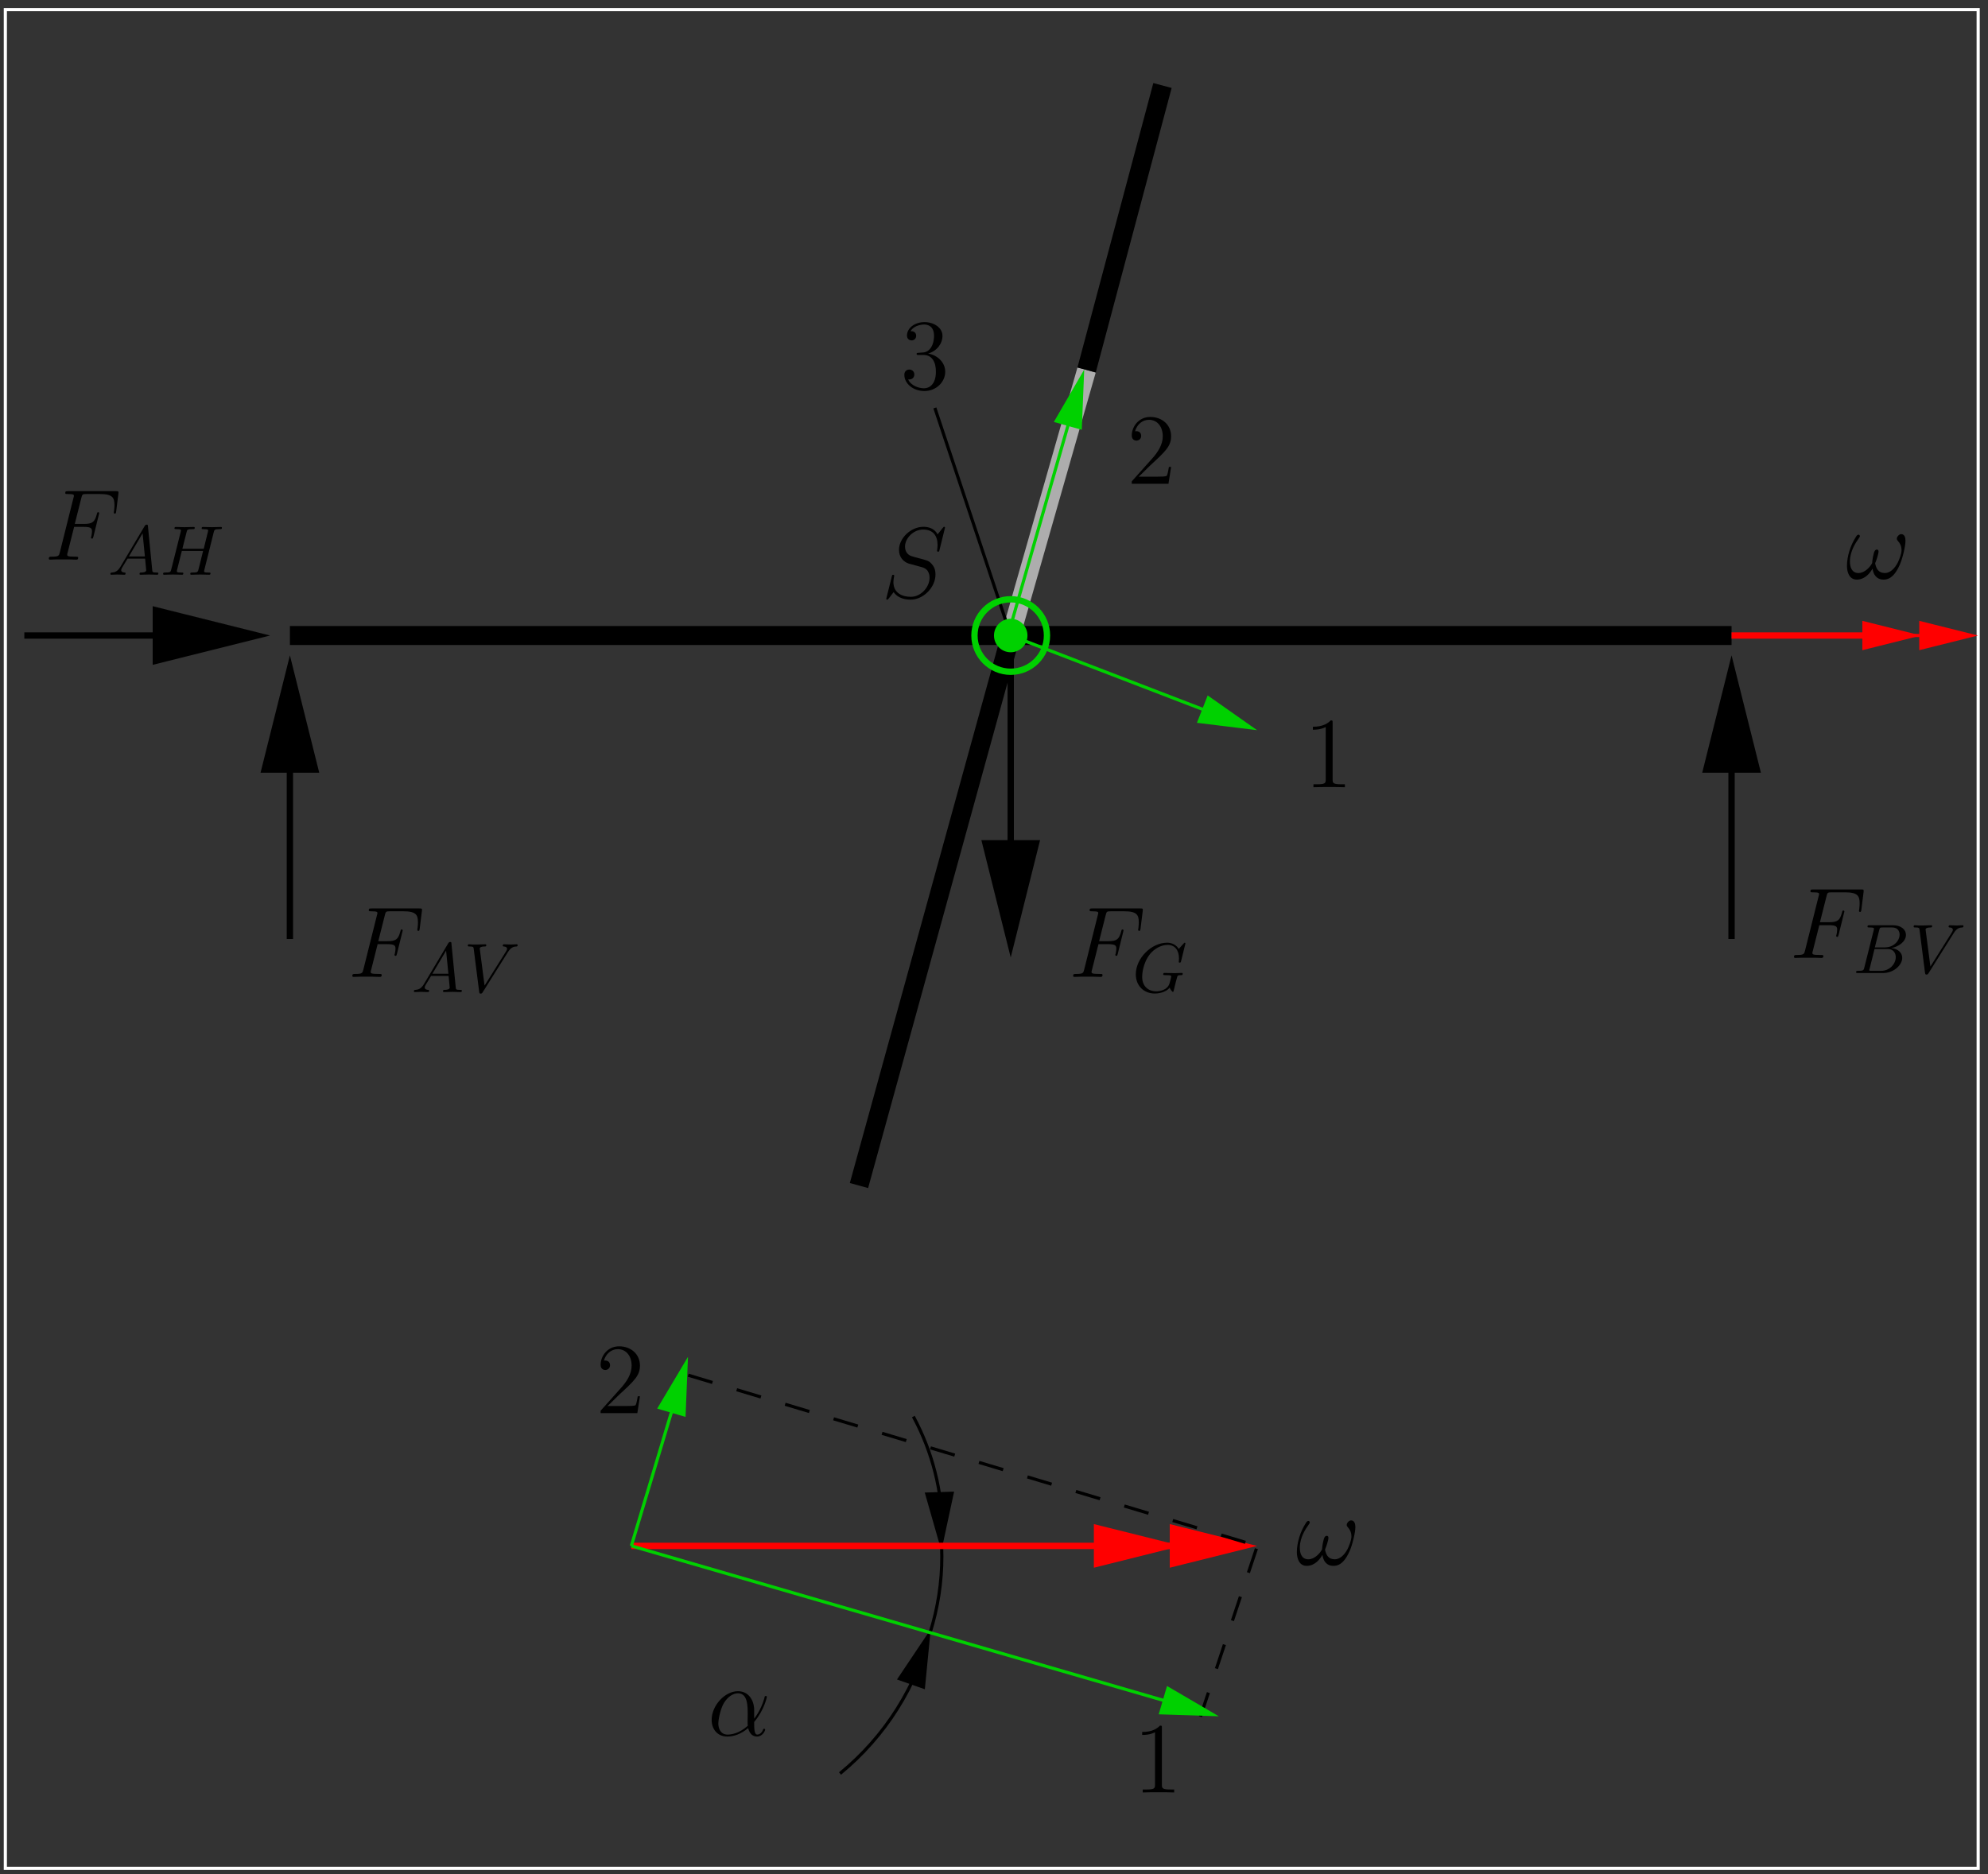 <?xml version="1.0" encoding="UTF-8"?>
<svg xmlns="http://www.w3.org/2000/svg" xmlns:xlink="http://www.w3.org/1999/xlink" width="283.46pt" height="267.26pt" viewBox="0 0 283.46 267.26" version="1.1">
<rect x="0" y="0" width="283.46" height="267.26" fill="#333333" stroke="none"/>
<defs>
<g>
<symbol overflow="visible" id="glyph0-0">
<path style="stroke:none;" d=""/>
</symbol>
<symbol overflow="visible" id="glyph0-1">
<path style="stroke:none;" d="M 6.641 -3.625 C 6.641 -5.016 5.859 -6.328 4.328 -6.328 C 2.453 -6.328 0.578 -4.281 0.578 -2.234 C 0.578 -0.984 1.344 0.141 2.812 0.141 C 3.703 0.141 4.766 -0.203 5.781 -1.062 C 5.984 -0.266 6.422 0.141 7.047 0.141 C 7.812 0.141 8.203 -0.656 8.203 -0.844 C 8.203 -0.969 8.109 -0.969 8.062 -0.969 C 7.953 -0.969 7.938 -0.938 7.891 -0.812 C 7.766 -0.453 7.438 -0.141 7.078 -0.141 C 6.641 -0.141 6.641 -1.062 6.641 -1.938 C 8.109 -3.688 8.453 -5.5 8.453 -5.516 C 8.453 -5.641 8.328 -5.641 8.297 -5.641 C 8.156 -5.641 8.141 -5.594 8.094 -5.328 C 7.906 -4.703 7.531 -3.578 6.641 -2.406 Z M 5.734 -1.406 C 4.469 -0.266 3.344 -0.141 2.844 -0.141 C 1.828 -0.141 1.531 -1.047 1.531 -1.719 C 1.531 -2.344 1.844 -3.797 2.297 -4.594 C 2.891 -5.594 3.688 -6.031 4.328 -6.031 C 5.719 -6.031 5.719 -4.219 5.719 -3.016 C 5.719 -2.656 5.703 -2.281 5.703 -1.922 C 5.703 -1.641 5.719 -1.562 5.734 -1.406 Z M 5.734 -1.406 "/>
</symbol>
<symbol overflow="visible" id="glyph0-2">
<path style="stroke:none;" d="M 8.516 -5.391 C 8.516 -5.812 8.406 -6.344 7.906 -6.344 C 7.609 -6.344 7.281 -5.984 7.281 -5.688 C 7.281 -5.562 7.344 -5.484 7.453 -5.344 C 7.672 -5.109 7.953 -4.719 7.953 -4.047 C 7.953 -3.531 7.625 -2.719 7.406 -2.266 C 7 -1.484 6.344 -0.797 5.594 -0.797 C 4.688 -0.797 4.344 -1.375 4.188 -2.188 C 4.344 -2.547 4.672 -3.484 4.672 -3.859 C 4.672 -4.016 4.625 -4.141 4.438 -4.141 C 4.328 -4.141 4.219 -4.094 4.141 -3.969 C 3.938 -3.656 3.766 -2.531 3.766 -2.219 C 3.5 -1.688 2.719 -0.797 1.812 -0.797 C 0.844 -0.797 0.594 -1.656 0.594 -2.469 C 0.594 -3.953 1.516 -5.266 1.781 -5.625 C 1.922 -5.844 2.016 -5.984 2.016 -6.016 C 2.016 -6.109 1.969 -6.266 1.844 -6.266 C 1.609 -6.266 1.531 -6.078 1.422 -5.906 C 0.688 -4.781 0.172 -3.188 0.172 -1.812 C 0.172 -0.922 0.5 0.141 1.578 0.141 C 2.766 0.141 3.516 -0.875 3.812 -1.422 C 3.938 -0.609 4.359 0.141 5.406 0.141 C 6.5 0.141 7.188 -0.812 7.703 -1.984 C 8.078 -2.812 8.516 -4.609 8.516 -5.391 Z M 8.516 -5.391 "/>
</symbol>
<symbol overflow="visible" id="glyph0-3">
<path style="stroke:none;" d="M 4.266 -4.672 L 5.641 -4.672 C 6.734 -4.672 6.812 -4.438 6.812 -4.016 C 6.812 -3.828 6.781 -3.625 6.719 -3.312 C 6.688 -3.25 6.672 -3.188 6.672 -3.156 C 6.672 -3.062 6.734 -3 6.828 -3 C 6.938 -3 6.953 -3.062 7.016 -3.281 L 7.844 -6.625 C 7.844 -6.688 7.797 -6.766 7.703 -6.766 C 7.578 -6.766 7.562 -6.719 7.5 -6.469 C 7.203 -5.391 6.906 -5.094 5.672 -5.094 L 4.359 -5.094 L 5.297 -8.812 C 5.422 -9.312 5.453 -9.359 6.031 -9.359 L 7.953 -9.359 C 9.75 -9.359 10.016 -8.828 10.016 -7.797 C 10.016 -7.719 10.016 -7.406 9.969 -7.031 C 9.953 -6.969 9.922 -6.781 9.922 -6.734 C 9.922 -6.609 10 -6.562 10.078 -6.562 C 10.188 -6.562 10.234 -6.625 10.266 -6.891 L 10.578 -9.391 C 10.578 -9.438 10.594 -9.578 10.594 -9.609 C 10.594 -9.766 10.469 -9.766 10.219 -9.766 L 3.406 -9.766 C 3.141 -9.766 3 -9.766 3 -9.516 C 3 -9.359 3.094 -9.359 3.344 -9.359 C 4.234 -9.359 4.234 -9.25 4.234 -9.094 C 4.234 -9.016 4.219 -8.969 4.172 -8.812 L 2.234 -1.062 C 2.109 -0.562 2.078 -0.422 1.078 -0.422 C 0.797 -0.422 0.656 -0.422 0.656 -0.156 C 0.656 0 0.781 0 0.875 0 C 1.141 0 1.438 -0.031 1.703 -0.031 L 3.578 -0.031 C 3.891 -0.031 4.234 0 4.547 0 C 4.672 0 4.844 0 4.844 -0.266 C 4.844 -0.422 4.766 -0.422 4.453 -0.422 C 3.312 -0.422 3.281 -0.516 3.281 -0.734 C 3.281 -0.797 3.312 -0.922 3.344 -1.016 Z M 4.266 -4.672 "/>
</symbol>
<symbol overflow="visible" id="glyph0-4">
<path style="stroke:none;" d="M 9.109 -9.969 C 9.109 -10.094 9.016 -10.094 8.984 -10.094 C 8.922 -10.094 8.906 -10.078 8.734 -9.875 C 8.656 -9.766 8.062 -9.016 8.047 -9.016 C 7.578 -9.938 6.625 -10.094 6.031 -10.094 C 4.203 -10.094 2.547 -8.438 2.547 -6.812 C 2.547 -5.734 3.203 -5.109 3.906 -4.859 C 4.062 -4.812 4.906 -4.578 5.328 -4.469 C 6.062 -4.281 6.25 -4.219 6.562 -3.906 C 6.609 -3.828 6.906 -3.5 6.906 -2.828 C 6.906 -1.484 5.672 -0.109 4.234 -0.109 C 3.062 -0.109 1.75 -0.609 1.75 -2.219 C 1.75 -2.5 1.812 -2.844 1.844 -2.984 C 1.844 -3.031 1.859 -3.094 1.859 -3.125 C 1.859 -3.188 1.844 -3.25 1.719 -3.25 C 1.594 -3.25 1.578 -3.234 1.516 -2.984 L 0.781 -0.047 C 0.781 -0.031 0.734 0.156 0.734 0.172 C 0.734 0.297 0.844 0.297 0.875 0.297 C 0.938 0.297 0.953 0.281 1.125 0.078 L 1.781 -0.781 C 2.125 -0.266 2.875 0.297 4.203 0.297 C 6.047 0.297 7.75 -1.484 7.75 -3.281 C 7.75 -3.891 7.609 -4.422 7.062 -4.953 C 6.75 -5.25 6.5 -5.328 5.172 -5.672 C 4.219 -5.922 4.094 -5.969 3.828 -6.203 C 3.578 -6.438 3.406 -6.781 3.406 -7.266 C 3.406 -8.484 4.625 -9.703 5.984 -9.703 C 7.391 -9.703 8.047 -8.844 8.047 -7.484 C 8.047 -7.109 7.969 -6.734 7.969 -6.672 C 7.969 -6.547 8.094 -6.547 8.141 -6.547 C 8.266 -6.547 8.281 -6.578 8.328 -6.812 Z M 9.109 -9.969 "/>
</symbol>
<symbol overflow="visible" id="glyph1-0">
<path style="stroke:none;" d=""/>
</symbol>
<symbol overflow="visible" id="glyph1-1">
<path style="stroke:none;" d="M 7.578 -6.922 C 7.578 -6.953 7.562 -7.031 7.469 -7.031 C 7.438 -7.031 7.422 -7.016 7.312 -6.906 L 6.625 -6.141 C 6.531 -6.281 6.078 -7.031 4.969 -7.031 C 2.734 -7.031 0.5 -4.828 0.5 -2.516 C 0.5 -0.922 1.609 0.219 3.219 0.219 C 3.656 0.219 4.109 0.125 4.469 -0.016 C 4.969 -0.219 5.156 -0.422 5.328 -0.625 C 5.422 -0.375 5.688 -0.016 5.781 -0.016 C 5.828 -0.016 5.859 -0.047 5.859 -0.047 C 5.875 -0.062 5.969 -0.453 6.016 -0.656 L 6.203 -1.422 C 6.25 -1.594 6.297 -1.766 6.344 -1.938 C 6.453 -2.375 6.453 -2.406 7.031 -2.406 C 7.078 -2.406 7.188 -2.422 7.188 -2.609 C 7.188 -2.688 7.141 -2.719 7.062 -2.719 C 6.828 -2.719 6.234 -2.688 6.016 -2.688 C 5.703 -2.688 4.922 -2.719 4.609 -2.719 C 4.531 -2.719 4.406 -2.719 4.406 -2.516 C 4.406 -2.406 4.484 -2.406 4.703 -2.406 C 4.719 -2.406 5 -2.406 5.234 -2.391 C 5.5 -2.359 5.547 -2.328 5.547 -2.203 C 5.547 -2.109 5.438 -1.672 5.328 -1.297 C 5.047 -0.203 3.766 -0.094 3.406 -0.094 C 2.453 -0.094 1.406 -0.656 1.406 -2.188 C 1.406 -2.5 1.5 -4.141 2.547 -5.438 C 3.094 -6.109 4.062 -6.719 5.047 -6.719 C 6.062 -6.719 6.656 -5.953 6.656 -4.797 C 6.656 -4.391 6.625 -4.391 6.625 -4.281 C 6.625 -4.188 6.734 -4.188 6.766 -4.188 C 6.891 -4.188 6.891 -4.203 6.953 -4.391 Z M 7.578 -6.922 "/>
</symbol>
<symbol overflow="visible" id="glyph1-2">
<path style="stroke:none;" d="M 1.781 -1.141 C 1.391 -0.484 1 -0.344 0.562 -0.312 C 0.438 -0.297 0.344 -0.297 0.344 -0.109 C 0.344 -0.047 0.406 0 0.484 0 C 0.75 0 1.062 -0.031 1.328 -0.031 C 1.672 -0.031 2.016 0 2.328 0 C 2.391 0 2.516 0 2.516 -0.188 C 2.516 -0.297 2.438 -0.312 2.359 -0.312 C 2.141 -0.328 1.891 -0.406 1.891 -0.656 C 1.891 -0.781 1.953 -0.891 2.031 -1.031 L 2.797 -2.297 L 5.297 -2.297 C 5.312 -2.094 5.453 -0.734 5.453 -0.641 C 5.453 -0.344 4.938 -0.312 4.734 -0.312 C 4.594 -0.312 4.5 -0.312 4.5 -0.109 C 4.5 0 4.609 0 4.641 0 C 5.047 0 5.469 -0.031 5.875 -0.031 C 6.125 -0.031 6.766 0 7.016 0 C 7.062 0 7.188 0 7.188 -0.203 C 7.188 -0.312 7.094 -0.312 6.953 -0.312 C 6.344 -0.312 6.344 -0.375 6.312 -0.672 L 5.703 -6.891 C 5.688 -7.094 5.688 -7.141 5.516 -7.141 C 5.359 -7.141 5.312 -7.062 5.25 -6.969 Z M 2.984 -2.609 L 4.938 -5.906 L 5.266 -2.609 Z M 2.984 -2.609 "/>
</symbol>
<symbol overflow="visible" id="glyph1-3">
<path style="stroke:none;" d="M 7.609 -6.047 C 7.703 -6.406 7.719 -6.5 8.438 -6.5 C 8.703 -6.5 8.781 -6.5 8.781 -6.703 C 8.781 -6.812 8.672 -6.812 8.641 -6.812 C 8.359 -6.812 7.641 -6.781 7.359 -6.781 C 7.078 -6.781 6.375 -6.812 6.078 -6.812 C 6 -6.812 5.891 -6.812 5.891 -6.609 C 5.891 -6.5 5.984 -6.5 6.172 -6.5 C 6.188 -6.5 6.375 -6.5 6.547 -6.484 C 6.734 -6.453 6.812 -6.453 6.812 -6.312 C 6.812 -6.281 6.812 -6.266 6.781 -6.125 L 6.188 -3.703 L 3.141 -3.703 L 3.734 -6.047 C 3.812 -6.406 3.844 -6.5 4.562 -6.5 C 4.828 -6.5 4.906 -6.5 4.906 -6.703 C 4.906 -6.812 4.797 -6.812 4.766 -6.812 C 4.484 -6.812 3.766 -6.781 3.484 -6.781 C 3.203 -6.781 2.5 -6.812 2.203 -6.812 C 2.125 -6.812 2.016 -6.812 2.016 -6.609 C 2.016 -6.5 2.109 -6.5 2.297 -6.5 C 2.312 -6.5 2.5 -6.5 2.672 -6.484 C 2.844 -6.453 2.938 -6.453 2.938 -6.312 C 2.938 -6.281 2.938 -6.25 2.906 -6.125 L 1.562 -0.781 C 1.469 -0.391 1.453 -0.312 0.656 -0.312 C 0.484 -0.312 0.391 -0.312 0.391 -0.109 C 0.391 0 0.516 0 0.531 0 C 0.812 0 1.516 -0.031 1.797 -0.031 C 2 -0.031 2.219 -0.016 2.438 -0.016 C 2.656 -0.016 2.875 0 3.078 0 C 3.156 0 3.281 0 3.281 -0.203 C 3.281 -0.312 3.188 -0.312 3 -0.312 C 2.625 -0.312 2.359 -0.312 2.359 -0.484 C 2.359 -0.547 2.375 -0.594 2.375 -0.656 L 3.062 -3.391 L 6.094 -3.391 C 5.688 -1.734 5.453 -0.781 5.406 -0.641 C 5.312 -0.312 5.125 -0.312 4.5 -0.312 C 4.359 -0.312 4.266 -0.312 4.266 -0.109 C 4.266 0 4.391 0 4.406 0 C 4.688 0 5.391 -0.031 5.672 -0.031 C 5.875 -0.031 6.094 -0.016 6.312 -0.016 C 6.531 -0.016 6.75 0 6.953 0 C 7.031 0 7.156 0 7.156 -0.203 C 7.156 -0.312 7.062 -0.312 6.875 -0.312 C 6.516 -0.312 6.234 -0.312 6.234 -0.484 C 6.234 -0.547 6.25 -0.594 6.266 -0.656 Z M 7.609 -6.047 "/>
</symbol>
<symbol overflow="visible" id="glyph1-4">
<path style="stroke:none;" d="M 6.266 -5.672 C 6.75 -6.453 7.172 -6.484 7.531 -6.5 C 7.656 -6.516 7.672 -6.672 7.672 -6.688 C 7.672 -6.766 7.609 -6.812 7.531 -6.812 C 7.281 -6.812 6.984 -6.781 6.719 -6.781 C 6.391 -6.781 6.047 -6.812 5.734 -6.812 C 5.672 -6.812 5.547 -6.812 5.547 -6.625 C 5.547 -6.516 5.625 -6.5 5.703 -6.5 C 5.969 -6.484 6.156 -6.375 6.156 -6.172 C 6.156 -6.016 6.016 -5.797 6.016 -5.797 L 2.953 -0.922 L 2.266 -6.203 C 2.266 -6.375 2.5 -6.5 2.953 -6.5 C 3.094 -6.5 3.203 -6.5 3.203 -6.703 C 3.203 -6.781 3.125 -6.812 3.078 -6.812 C 2.672 -6.812 2.25 -6.781 1.828 -6.781 C 1.656 -6.781 1.469 -6.781 1.281 -6.781 C 1.109 -6.781 0.922 -6.812 0.75 -6.812 C 0.672 -6.812 0.562 -6.812 0.562 -6.625 C 0.562 -6.5 0.641 -6.5 0.812 -6.5 C 1.359 -6.5 1.375 -6.406 1.406 -6.156 L 2.188 -0.016 C 2.219 0.188 2.266 0.219 2.391 0.219 C 2.547 0.219 2.594 0.172 2.672 0.047 Z M 6.266 -5.672 "/>
</symbol>
<symbol overflow="visible" id="glyph1-5">
<path style="stroke:none;" d="M 1.594 -0.781 C 1.5 -0.391 1.469 -0.312 0.688 -0.312 C 0.516 -0.312 0.422 -0.312 0.422 -0.109 C 0.422 0 0.516 0 0.688 0 L 4.25 0 C 5.828 0 7 -1.172 7 -2.156 C 7 -2.875 6.422 -3.453 5.453 -3.562 C 6.484 -3.75 7.531 -4.484 7.531 -5.438 C 7.531 -6.172 6.875 -6.812 5.688 -6.812 L 2.328 -6.812 C 2.141 -6.812 2.047 -6.812 2.047 -6.609 C 2.047 -6.5 2.141 -6.5 2.328 -6.5 C 2.344 -6.5 2.531 -6.5 2.703 -6.484 C 2.875 -6.453 2.969 -6.453 2.969 -6.312 C 2.969 -6.281 2.953 -6.25 2.938 -6.125 Z M 3.094 -3.656 L 3.719 -6.125 C 3.812 -6.469 3.828 -6.5 4.25 -6.5 L 5.547 -6.5 C 6.422 -6.5 6.625 -5.906 6.625 -5.469 C 6.625 -4.594 5.766 -3.656 4.562 -3.656 Z M 2.656 -0.312 C 2.516 -0.312 2.5 -0.312 2.438 -0.312 C 2.328 -0.328 2.297 -0.344 2.297 -0.422 C 2.297 -0.453 2.297 -0.469 2.359 -0.641 L 3.047 -3.422 L 4.922 -3.422 C 5.875 -3.422 6.078 -2.688 6.078 -2.266 C 6.078 -1.281 5.188 -0.312 4 -0.312 Z M 2.656 -0.312 "/>
</symbol>
<symbol overflow="visible" id="glyph2-0">
<path style="stroke:none;" d=""/>
</symbol>
<symbol overflow="visible" id="glyph2-1">
<path style="stroke:none;" d="M 4.125 -9.188 C 4.125 -9.531 4.125 -9.531 3.844 -9.531 C 3.5 -9.156 2.781 -8.625 1.312 -8.625 L 1.312 -8.203 C 1.641 -8.203 2.359 -8.203 3.141 -8.578 L 3.141 -1.109 C 3.141 -0.594 3.094 -0.422 1.844 -0.422 L 1.391 -0.422 L 1.391 0 C 1.781 -0.031 3.172 -0.031 3.641 -0.031 C 4.109 -0.031 5.5 -0.031 5.875 0 L 5.875 -0.422 L 5.438 -0.422 C 4.172 -0.422 4.125 -0.594 4.125 -1.109 Z M 4.125 -9.188 "/>
</symbol>
<symbol overflow="visible" id="glyph2-2">
<path style="stroke:none;" d="M 6.312 -2.406 L 6 -2.406 C 5.953 -2.172 5.844 -1.375 5.688 -1.141 C 5.594 -1.016 4.781 -1.016 4.344 -1.016 L 1.688 -1.016 C 2.078 -1.344 2.953 -2.266 3.328 -2.609 C 5.516 -4.625 6.312 -5.359 6.312 -6.781 C 6.312 -8.438 5 -9.531 3.344 -9.531 C 1.672 -9.531 0.703 -8.125 0.703 -6.891 C 0.703 -6.156 1.328 -6.156 1.375 -6.156 C 1.672 -6.156 2.047 -6.375 2.047 -6.828 C 2.047 -7.234 1.781 -7.5 1.375 -7.5 C 1.25 -7.5 1.219 -7.5 1.172 -7.484 C 1.453 -8.469 2.219 -9.125 3.156 -9.125 C 4.375 -9.125 5.125 -8.109 5.125 -6.781 C 5.125 -5.562 4.422 -4.5 3.594 -3.578 L 0.703 -0.344 L 0.703 0 L 5.938 0 Z M 6.312 -2.406 "/>
</symbol>
<symbol overflow="visible" id="glyph2-3">
<path style="stroke:none;" d="M 2.641 -5.156 C 2.391 -5.141 2.344 -5.125 2.344 -4.984 C 2.344 -4.844 2.406 -4.844 2.672 -4.844 L 3.328 -4.844 C 4.547 -4.844 5.094 -3.844 5.094 -2.469 C 5.094 -0.594 4.109 -0.094 3.406 -0.094 C 2.719 -0.094 1.547 -0.422 1.141 -1.359 C 1.594 -1.297 2.016 -1.547 2.016 -2.062 C 2.016 -2.484 1.703 -2.766 1.312 -2.766 C 0.969 -2.766 0.594 -2.562 0.594 -2.016 C 0.594 -0.75 1.859 0.297 3.453 0.297 C 5.156 0.297 6.422 -1 6.422 -2.453 C 6.422 -3.766 5.359 -4.812 3.984 -5.047 C 5.234 -5.406 6.031 -6.453 6.031 -7.578 C 6.031 -8.703 4.859 -9.531 3.469 -9.531 C 2.031 -9.531 0.969 -8.656 0.969 -7.609 C 0.969 -7.047 1.422 -6.922 1.641 -6.922 C 1.938 -6.922 2.281 -7.141 2.281 -7.578 C 2.281 -8.031 1.938 -8.234 1.625 -8.234 C 1.531 -8.234 1.5 -8.234 1.469 -8.219 C 2.016 -9.188 3.359 -9.188 3.422 -9.188 C 3.906 -9.188 4.828 -8.984 4.828 -7.578 C 4.828 -7.297 4.797 -6.5 4.375 -5.875 C 3.938 -5.25 3.453 -5.203 3.062 -5.188 Z M 2.641 -5.156 "/>
</symbol>
</g>
<clipPath id="clip1">
  <path d="M 123 195 L 141 195 L 141 228 L 123 228 Z M 123 195 "/>
</clipPath>
<clipPath id="clip2">
  <path d="M 0 267.215 L 283.398 267.215 L 283.398 0.035 L 0 0.035 Z M 134.68 221.539 L 133.898 221.598 L 132.152 213.062 L 135.762 212.945 Z M 134.68 221.539 "/>
</clipPath>
<clipPath id="clip3">
  <path d="M 113 225 L 140 225 L 140 260 L 113 260 Z M 113 225 "/>
</clipPath>
<clipPath id="clip4">
  <path d="M 0 267.215 L 283.398 267.215 L 283.398 0.035 L 0 0.035 Z M 132.516 231.758 L 133.297 232.059 L 131.672 240.594 L 128.246 239.391 Z M 132.516 231.758 "/>
</clipPath>
<clipPath id="clip5">
  <path d="M 89 220 L 180 220 L 180 221 L 89 221 Z M 89 220 "/>
</clipPath>
<clipPath id="clip6">
  <path d="M 0 267.215 L 283.398 267.215 L 283.398 0.035 L 0 0.035 Z M 179.938 219.855 L 179.938 221.117 L 167.016 223.281 L 167.016 217.633 Z M 179.938 219.855 "/>
</clipPath>
<clipPath id="clip7">
  <path d="M 95 220 L 169 220 L 169 221 L 95 221 Z M 95 220 "/>
</clipPath>
<clipPath id="clip8">
  <path d="M 0 267.215 L 283.398 267.215 L 283.398 0.035 L 0 0.035 Z M 168.879 220.035 L 168.879 220.879 L 156.195 223.281 L 156.195 217.633 Z M 168.879 220.035 "/>
</clipPath>
<clipPath id="clip9">
  <path d="M 40 92 L 42 92 L 42 135 L 40 135 Z M 40 92 "/>
</clipPath>
<clipPath id="clip10">
  <path d="M 0 267.215 L 283.398 267.215 L 283.398 0.035 L 0 0.035 Z M 40.734 92.793 L 41.996 92.793 L 44.941 109.742 L 37.727 109.742 Z M 40.734 92.793 "/>
</clipPath>
<clipPath id="clip11">
  <path d="M 3 90 L 40 90 L 40 92 L 3 92 Z M 3 90 "/>
</clipPath>
<clipPath id="clip12">
  <path d="M 0 267.215 L 283.398 267.215 L 283.398 0.035 L 0 0.035 Z M 39.23 90.027 L 39.23 91.289 L 22.223 94.234 L 22.223 87.023 Z M 39.23 90.027 "/>
</clipPath>
<clipPath id="clip13">
  <path d="M 246 92 L 248 92 L 248 135 L 246 135 Z M 246 92 "/>
</clipPath>
<clipPath id="clip14">
  <path d="M 0 267.215 L 283.398 267.215 L 283.398 0.035 L 0 0.035 Z M 246.297 92.793 L 247.559 92.793 L 250.504 109.742 L 243.289 109.742 Z M 246.297 92.793 "/>
</clipPath>
<clipPath id="clip15">
  <path d="M 143 92 L 145 92 L 145 138 L 143 138 Z M 143 92 "/>
</clipPath>
<clipPath id="clip16">
  <path d="M 0 267.215 L 283.398 267.215 L 283.398 0.035 L 0 0.035 Z M 144.777 137.27 L 143.516 137.27 L 140.508 120.262 L 147.723 120.262 Z M 144.777 137.27 "/>
</clipPath>
<clipPath id="clip17">
  <path d="M 116 0.035 L 205 0.035 L 205 92 L 116 92 Z M 116 0.035 "/>
</clipPath>
<clipPath id="clip18">
  <path d="M 246 90 L 275 90 L 275 92 L 246 92 Z M 246 90 "/>
</clipPath>
<clipPath id="clip19">
  <path d="M 0 267.215 L 283.398 267.215 L 283.398 0.035 L 0 0.035 Z M 274.605 90.027 L 274.605 91.289 L 265.77 92.434 L 265.77 88.824 Z M 274.605 90.027 "/>
</clipPath>
<clipPath id="clip20">
  <path d="M 249 90 L 283 90 L 283 91 L 249 91 Z M 249 90 "/>
</clipPath>
<clipPath id="clip21">
  <path d="M 0 267.215 L 283.398 267.215 L 283.398 0.035 L 0 0.035 Z M 282.48 90.207 L 282.48 91.051 L 273.883 92.434 L 273.883 88.824 Z M 282.48 90.207 "/>
</clipPath>
<clipPath id="clip22">
  <path d="M 267 82 L 283.398 82 L 283.398 99 L 267 99 Z M 267 82 "/>
</clipPath>
<clipPath id="clip23">
  <path d="M 83 214 L 181 214 L 181 252 L 83 252 Z M 83 214 "/>
</clipPath>
<clipPath id="clip24">
  <path d="M 0 267.215 L 283.398 267.215 L 283.398 0.035 L 0 0.035 Z M 174.348 244.5 L 174.168 245.281 L 165.512 244.258 L 166.535 240.773 Z M 174.348 244.5 "/>
</clipPath>
<clipPath id="clip25">
  <path d="M 83 187 L 105 187 L 105 227 L 83 227 Z M 83 187 "/>
</clipPath>
<clipPath id="clip26">
  <path d="M 0 267.215 L 283.398 267.215 L 283.398 0.035 L 0 0.035 Z M 97.836 192.93 L 98.613 193.109 L 97.535 201.766 L 94.047 200.742 Z M 97.836 192.93 "/>
</clipPath>
<clipPath id="clip27">
  <path d="M 137 84 L 186 84 L 186 111 L 137 111 Z M 137 84 "/>
</clipPath>
<clipPath id="clip28">
  <path d="M 0 267.215 L 283.398 267.215 L 283.398 0.035 L 0 0.035 Z M 179.816 103.914 L 179.52 104.695 L 170.98 102.891 L 172.305 99.523 Z M 179.816 103.914 "/>
</clipPath>
<clipPath id="clip29">
  <path d="M 137 46 L 161 46 L 161 97 L 137 97 Z M 137 46 "/>
</clipPath>
<clipPath id="clip30">
  <path d="M 0 267.215 L 283.398 267.215 L 283.398 0.035 L 0 0.035 Z M 154.273 52.16 L 155.055 52.344 L 154.031 60.996 L 150.605 60.035 Z M 154.273 52.16 "/>
</clipPath>
</defs>
<g id="surface1">
<path style="fill:none;stroke-width:27.047;stroke-linecap:butt;stroke-linejoin:miter;stroke:rgb(67.772%,67.772%,67.772%);stroke-opacity:1;stroke-miterlimit:10;" d="M 1441.133 1766.311 L 1549.336 2144.983 " transform="matrix(0.1,0,0,-0.1,0,267.26)"/>
<g clip-path="url(#clip1)" clip-rule="nonzero">
<g clip-path="url(#clip2)" clip-rule="evenodd">
<path style="fill:none;stroke-width:4.508;stroke-linecap:butt;stroke-linejoin:miter;stroke:rgb(0%,0%,0%);stroke-opacity:1;stroke-miterlimit:10;" d="M 1302.305 652.522 C 1329.492 602.209 1343.711 545.92 1343.711 488.694 C 1343.711 479.397 1343.359 470.061 1342.578 460.764 " transform="matrix(0.1,0,0,-0.1,0,267.26)"/>
</g>
</g>
<path style="fill-rule:evenodd;fill:rgb(0%,0%,0%);fill-opacity:1;stroke-width:4.508;stroke-linecap:butt;stroke-linejoin:miter;stroke:rgb(0%,0%,0%);stroke-opacity:1;stroke-miterlimit:10;" d="M 1321.523 541.975 L 1341.992 470.413 L 1357.617 543.147 Z M 1321.523 541.975 " transform="matrix(0.1,0,0,-0.1,0,267.26)"/>
<path style="fill:none;stroke-width:4.508;stroke-linecap:butt;stroke-linejoin:miter;stroke:rgb(0%,0%,0%);stroke-opacity:1;stroke-miterlimit:10;" d="M 1342.617 468.616 C 1342.812 463.381 1342.93 458.147 1342.93 452.952 C 1342.93 416.272 1337.344 379.788 1326.367 344.788 " transform="matrix(0.1,0,0,-0.1,0,267.26)"/>
<g clip-path="url(#clip3)" clip-rule="nonzero">
<g clip-path="url(#clip4)" clip-rule="evenodd">
<path style="fill:none;stroke-width:4.508;stroke-linecap:butt;stroke-linejoin:miter;stroke:rgb(0%,0%,0%);stroke-opacity:1;stroke-miterlimit:10;" d="M 1327.578 349.631 C 1307.852 268.616 1262.266 196.233 1197.734 143.459 " transform="matrix(0.1,0,0,-0.1,0,267.26)"/>
</g>
</g>
<path style="fill-rule:evenodd;fill:rgb(0%,0%,0%);fill-opacity:1;stroke-width:4.508;stroke-linecap:butt;stroke-linejoin:miter;stroke:rgb(0%,0%,0%);stroke-opacity:1;stroke-miterlimit:10;" d="M 1316.719 266.663 L 1323.945 340.608 L 1282.461 278.694 Z M 1316.719 266.663 " transform="matrix(0.1,0,0,-0.1,0,267.26)"/>
<path style="fill:none;stroke-width:4.508;stroke-linecap:butt;stroke-linejoin:miter;stroke:rgb(100%,100%,100%);stroke-opacity:1;stroke-miterlimit:10;" d="M 7.617 8.225 L 2820.586 8.225 L 2820.586 2658.889 L 7.617 2658.889 Z M 7.617 8.225 " transform="matrix(0.1,0,0,-0.1,0,267.26)"/>
<g clip-path="url(#clip5)" clip-rule="nonzero">
<g clip-path="url(#clip6)" clip-rule="evenodd">
<path style="fill:none;stroke-width:9.016;stroke-linecap:butt;stroke-linejoin:miter;stroke:rgb(100%,0%,0%);stroke-opacity:1;stroke-miterlimit:10;" d="M 900.195 468.03 L 1792.773 468.03 " transform="matrix(0.1,0,0,-0.1,0,267.26)"/>
</g>
</g>
<path style="fill-rule:evenodd;fill:rgb(100%,0%,0%);fill-opacity:1;stroke-width:4.508;stroke-linecap:butt;stroke-linejoin:miter;stroke:rgb(100%,0%,0%);stroke-opacity:1;stroke-miterlimit:10;" d="M 1670.156 439.788 L 1783.164 468.03 L 1670.156 496.272 Z M 1670.156 439.788 " transform="matrix(0.1,0,0,-0.1,0,267.26)"/>
<g clip-path="url(#clip7)" clip-rule="nonzero">
<g clip-path="url(#clip8)" clip-rule="evenodd">
<path style="fill:none;stroke-width:4.508;stroke-linecap:butt;stroke-linejoin:miter;stroke:rgb(100%,0%,0%);stroke-opacity:1;stroke-miterlimit:10;" d="M 954.297 468.03 L 1684.57 468.03 " transform="matrix(0.1,0,0,-0.1,0,267.26)"/>
</g>
</g>
<path style="fill-rule:evenodd;fill:rgb(100%,0%,0%);fill-opacity:1;stroke-width:4.508;stroke-linecap:butt;stroke-linejoin:miter;stroke:rgb(100%,0%,0%);stroke-opacity:1;stroke-miterlimit:10;" d="M 1561.953 439.788 L 1674.961 468.03 L 1561.953 496.272 Z M 1561.953 439.788 " transform="matrix(0.1,0,0,-0.1,0,267.26)"/>
<path style="fill:none;stroke-width:4.508;stroke-linecap:butt;stroke-linejoin:miter;stroke:rgb(0%,0%,0%);stroke-opacity:1;stroke-dasharray:36.063;stroke-miterlimit:10;" d="M 981.328 711.467 L 1792.773 468.03 " transform="matrix(0.1,0,0,-0.1,0,267.26)"/>
<path style="fill:none;stroke-width:4.508;stroke-linecap:butt;stroke-linejoin:miter;stroke:rgb(0%,0%,0%);stroke-opacity:1;stroke-dasharray:36.063;stroke-miterlimit:10;" d="M 1711.641 224.592 L 1792.773 468.03 " transform="matrix(0.1,0,0,-0.1,0,267.26)"/>
<path style="fill:none;stroke-width:27.047;stroke-linecap:butt;stroke-linejoin:miter;stroke:rgb(0%,0%,0%);stroke-opacity:1;stroke-miterlimit:10;" d="M 1441.133 1766.311 L 1224.766 981.936 " transform="matrix(0.1,0,0,-0.1,0,267.26)"/>
<path style="fill:none;stroke-width:27.047;stroke-linecap:butt;stroke-linejoin:miter;stroke:rgb(0%,0%,0%);stroke-opacity:1;stroke-miterlimit:10;" d="M 413.359 1766.311 L 2468.945 1766.311 " transform="matrix(0.1,0,0,-0.1,0,267.26)"/>
<g clip-path="url(#clip9)" clip-rule="nonzero">
<g clip-path="url(#clip10)" clip-rule="evenodd">
<path style="fill:none;stroke-width:9.016;stroke-linecap:butt;stroke-linejoin:miter;stroke:rgb(0%,0%,0%);stroke-opacity:1;stroke-miterlimit:10;" d="M 413.359 1333.537 L 413.359 1738.655 " transform="matrix(0.1,0,0,-0.1,0,267.26)"/>
</g>
</g>
<path style="fill-rule:evenodd;fill:rgb(0%,0%,0%);fill-opacity:1;stroke-width:9.016;stroke-linecap:butt;stroke-linejoin:miter;stroke:rgb(0%,0%,0%);stroke-opacity:1;stroke-miterlimit:10;" d="M 449.414 1575.178 L 413.359 1719.436 L 377.266 1575.178 Z M 449.414 1575.178 " transform="matrix(0.1,0,0,-0.1,0,267.26)"/>
<g clip-path="url(#clip11)" clip-rule="nonzero">
<g clip-path="url(#clip12)" clip-rule="evenodd">
<path style="fill:none;stroke-width:9.016;stroke-linecap:butt;stroke-linejoin:miter;stroke:rgb(0%,0%,0%);stroke-opacity:1;stroke-miterlimit:10;" d="M 34.688 1766.311 L 385.703 1766.311 " transform="matrix(0.1,0,0,-0.1,0,267.26)"/>
</g>
</g>
<path style="fill-rule:evenodd;fill:rgb(0%,0%,0%);fill-opacity:1;stroke-width:9.016;stroke-linecap:butt;stroke-linejoin:miter;stroke:rgb(0%,0%,0%);stroke-opacity:1;stroke-miterlimit:10;" d="M 222.227 1730.256 L 366.484 1766.311 L 222.227 1802.366 Z M 222.227 1730.256 " transform="matrix(0.1,0,0,-0.1,0,267.26)"/>
<g clip-path="url(#clip13)" clip-rule="nonzero">
<g clip-path="url(#clip14)" clip-rule="evenodd">
<path style="fill:none;stroke-width:9.016;stroke-linecap:butt;stroke-linejoin:miter;stroke:rgb(0%,0%,0%);stroke-opacity:1;stroke-miterlimit:10;" d="M 2468.945 1333.537 L 2468.945 1738.655 " transform="matrix(0.1,0,0,-0.1,0,267.26)"/>
</g>
</g>
<path style="fill-rule:evenodd;fill:rgb(0%,0%,0%);fill-opacity:1;stroke-width:9.016;stroke-linecap:butt;stroke-linejoin:miter;stroke:rgb(0%,0%,0%);stroke-opacity:1;stroke-miterlimit:10;" d="M 2505.039 1575.178 L 2468.945 1719.436 L 2432.891 1575.178 Z M 2505.039 1575.178 " transform="matrix(0.1,0,0,-0.1,0,267.26)"/>
<g clip-path="url(#clip15)" clip-rule="nonzero">
<g clip-path="url(#clip16)" clip-rule="evenodd">
<path style="fill:none;stroke-width:9.016;stroke-linecap:butt;stroke-linejoin:miter;stroke:rgb(0%,0%,0%);stroke-opacity:1;stroke-miterlimit:10;" d="M 1441.133 1739.241 L 1441.133 1306.506 " transform="matrix(0.1,0,0,-0.1,0,267.26)"/>
</g>
</g>
<path style="fill-rule:evenodd;fill:rgb(0%,0%,0%);fill-opacity:1;stroke-width:9.016;stroke-linecap:butt;stroke-linejoin:miter;stroke:rgb(0%,0%,0%);stroke-opacity:1;stroke-miterlimit:10;" d="M 1405.078 1469.983 L 1441.133 1325.725 L 1477.227 1469.983 Z M 1405.078 1469.983 " transform="matrix(0.1,0,0,-0.1,0,267.26)"/>
<path style="fill:none;stroke-width:4.508;stroke-linecap:butt;stroke-linejoin:miter;stroke:rgb(0%,0%,0%);stroke-opacity:1;stroke-miterlimit:10;" d="M 1441.133 1766.311 L 1332.969 2090.881 " transform="matrix(0.1,0,0,-0.1,0,267.26)"/>
<g clip-path="url(#clip17)" clip-rule="nonzero">
<path style="fill:none;stroke-width:27.047;stroke-linecap:butt;stroke-linejoin:miter;stroke:rgb(0%,0%,0%);stroke-opacity:1;stroke-miterlimit:10;" d="M 1657.539 2550.686 L 1549.336 2144.983 " transform="matrix(0.1,0,0,-0.1,0,267.26)"/>
</g>
<g clip-path="url(#clip18)" clip-rule="nonzero">
<g clip-path="url(#clip19)" clip-rule="evenodd">
<path style="fill:none;stroke-width:9.016;stroke-linecap:butt;stroke-linejoin:miter;stroke:rgb(100%,0%,0%);stroke-opacity:1;stroke-miterlimit:10;" d="M 2468.945 1766.311 L 2739.414 1766.311 " transform="matrix(0.1,0,0,-0.1,0,267.26)"/>
</g>
</g>
<path style="fill-rule:evenodd;fill:rgb(100%,0%,0%);fill-opacity:1;stroke-width:4.508;stroke-linecap:butt;stroke-linejoin:miter;stroke:rgb(100%,0%,0%);stroke-opacity:1;stroke-miterlimit:10;" d="M 2657.695 1748.264 L 2729.805 1766.311 L 2657.695 1784.358 Z M 2657.695 1748.264 " transform="matrix(0.1,0,0,-0.1,0,267.26)"/>
<g clip-path="url(#clip20)" clip-rule="nonzero">
<g clip-path="url(#clip21)" clip-rule="evenodd">
<path style="fill:none;stroke-width:4.508;stroke-linecap:butt;stroke-linejoin:miter;stroke:rgb(100%,0%,0%);stroke-opacity:1;stroke-miterlimit:10;" d="M 2496.016 1766.311 L 2820.586 1766.311 " transform="matrix(0.1,0,0,-0.1,0,267.26)"/>
</g>
</g>
<path style=" stroke:none;fill-rule:evenodd;fill:rgb(100%,0%,0%);fill-opacity:1;" d="M 273.883 92.434 L 281.098 90.629 L 273.883 88.824 Z M 273.883 92.434 "/>
<g clip-path="url(#clip22)" clip-rule="nonzero">
<path style="fill:none;stroke-width:4.508;stroke-linecap:butt;stroke-linejoin:miter;stroke:rgb(100%,0%,0%);stroke-opacity:1;stroke-miterlimit:10;" d="M 2738.828 1748.264 L 2810.977 1766.311 L 2738.828 1784.358 Z M 2738.828 1748.264 " transform="matrix(0.1,0,0,-0.1,0,267.26)"/>
</g>
<path style=" stroke:none;fill-rule:evenodd;fill:rgb(0%,82.031%,0%);fill-opacity:1;" d="M 146.277 90.629 C 146.277 91.824 145.309 92.793 144.113 92.793 C 142.922 92.793 141.953 91.824 141.953 90.629 C 141.953 89.434 142.922 88.465 144.113 88.465 C 145.309 88.465 146.277 89.434 146.277 90.629 "/>
<path style="fill:none;stroke-width:4.508;stroke-linecap:butt;stroke-linejoin:miter;stroke:rgb(0%,82.031%,0%);stroke-opacity:1;stroke-miterlimit:10;" d="M 1462.773 1766.311 C 1462.773 1754.358 1453.086 1744.67 1441.133 1744.67 C 1429.219 1744.67 1419.531 1754.358 1419.531 1766.311 C 1419.531 1778.264 1429.219 1787.952 1441.133 1787.952 C 1453.086 1787.952 1462.773 1778.264 1462.773 1766.311 Z M 1462.773 1766.311 " transform="matrix(0.1,0,0,-0.1,0,267.26)"/>
<path style="fill:none;stroke-width:9.016;stroke-linecap:butt;stroke-linejoin:miter;stroke:rgb(0%,82.031%,0%);stroke-opacity:1;stroke-miterlimit:10;" d="M 1492.852 1766.311 C 1492.852 1737.756 1469.688 1714.631 1441.133 1714.631 C 1412.617 1714.631 1389.453 1737.756 1389.453 1766.311 C 1389.453 1794.866 1412.617 1817.991 1441.133 1817.991 C 1469.688 1817.991 1492.852 1794.866 1492.852 1766.311 Z M 1492.852 1766.311 " transform="matrix(0.1,0,0,-0.1,0,267.26)"/>
<g clip-path="url(#clip23)" clip-rule="nonzero">
<g clip-path="url(#clip24)" clip-rule="evenodd">
<path style="fill:none;stroke-width:4.508;stroke-linecap:butt;stroke-linejoin:miter;stroke:rgb(0%,82.031%,0%);stroke-opacity:1;stroke-miterlimit:10;" d="M 900.195 468.03 L 1738.672 224.592 " transform="matrix(0.1,0,0,-0.1,0,267.26)"/>
</g>
</g>
<path style="fill-rule:evenodd;fill:rgb(0%,82.031%,0%);fill-opacity:1;stroke-width:4.508;stroke-linecap:butt;stroke-linejoin:miter;stroke:rgb(0%,82.031%,0%);stroke-opacity:1;stroke-miterlimit:10;" d="M 1655.117 230.022 L 1729.062 227.6 L 1665.352 264.866 Z M 1655.117 230.022 " transform="matrix(0.1,0,0,-0.1,0,267.26)"/>
<g clip-path="url(#clip25)" clip-rule="nonzero">
<g clip-path="url(#clip26)" clip-rule="evenodd">
<path style="fill:none;stroke-width:4.508;stroke-linecap:butt;stroke-linejoin:miter;stroke:rgb(0%,82.031%,0%);stroke-opacity:1;stroke-miterlimit:10;" d="M 900.195 468.03 L 981.328 738.498 " transform="matrix(0.1,0,0,-0.1,0,267.26)"/>
</g>
</g>
<path style="fill-rule:evenodd;fill:rgb(0%,82.031%,0%);fill-opacity:1;stroke-width:4.508;stroke-linecap:butt;stroke-linejoin:miter;stroke:rgb(0%,82.031%,0%);stroke-opacity:1;stroke-miterlimit:10;" d="M 975.352 654.944 L 978.359 728.889 L 940.469 665.178 Z M 975.352 654.944 " transform="matrix(0.1,0,0,-0.1,0,267.26)"/>
<g clip-path="url(#clip27)" clip-rule="nonzero">
<g clip-path="url(#clip28)" clip-rule="evenodd">
<path style="fill:none;stroke-width:4.508;stroke-linecap:butt;stroke-linejoin:miter;stroke:rgb(0%,82.031%,0%);stroke-opacity:1;stroke-miterlimit:10;" d="M 1441.133 1766.311 L 1792.773 1631.077 " transform="matrix(0.1,0,0,-0.1,0,267.26)"/>
</g>
</g>
<path style="fill-rule:evenodd;fill:rgb(0%,82.031%,0%);fill-opacity:1;stroke-width:4.508;stroke-linecap:butt;stroke-linejoin:miter;stroke:rgb(0%,82.031%,0%);stroke-opacity:1;stroke-miterlimit:10;" d="M 1709.805 1643.694 L 1783.75 1634.67 L 1723.047 1677.366 Z M 1709.805 1643.694 " transform="matrix(0.1,0,0,-0.1,0,267.26)"/>
<g clip-path="url(#clip29)" clip-rule="nonzero">
<g clip-path="url(#clip30)" clip-rule="evenodd">
<path style="fill:none;stroke-width:4.508;stroke-linecap:butt;stroke-linejoin:miter;stroke:rgb(0%,82.031%,0%);stroke-opacity:1;stroke-miterlimit:10;" d="M 1437.539 1767.522 L 1545.742 2146.194 " transform="matrix(0.1,0,0,-0.1,0,267.26)"/>
</g>
</g>
<path style="fill-rule:evenodd;fill:rgb(0%,82.031%,0%);fill-opacity:1;stroke-width:4.508;stroke-linecap:butt;stroke-linejoin:miter;stroke:rgb(0%,82.031%,0%);stroke-opacity:1;stroke-miterlimit:10;" d="M 1540.312 2062.639 L 1543.32 2136.545 L 1506.055 2072.248 Z M 1540.312 2062.639 " transform="matrix(0.1,0,0,-0.1,0,267.26)"/>
<g style="fill:rgb(0%,0%,0%);fill-opacity:1;">
  <use xlink:href="#glyph0-1" x="100.893" y="247.505"/>
</g>
<g style="fill:rgb(0%,0%,0%);fill-opacity:1;">
  <use xlink:href="#glyph0-2" x="263.179" y="82.515"/>
</g>
<g style="fill:rgb(0%,0%,0%);fill-opacity:1;">
  <use xlink:href="#glyph0-2" x="184.741" y="223.163"/>
</g>
<g style="fill:rgb(0%,0%,0%);fill-opacity:1;">
  <use xlink:href="#glyph0-3" x="152.359" y="139.315"/>
</g>
<g style="fill:rgb(0%,0%,0%);fill-opacity:1;">
  <use xlink:href="#glyph1-1" x="161.449" y="141.466"/>
</g>
<g style="fill:rgb(0%,0%,0%);fill-opacity:1;">
  <use xlink:href="#glyph0-3" x="6.303" y="79.81"/>
</g>
<g style="fill:rgb(0%,0%,0%);fill-opacity:1;">
  <use xlink:href="#glyph1-2" x="15.393" y="81.961"/>
</g>
<g style="fill:rgb(0%,0%,0%);fill-opacity:1;">
  <use xlink:href="#glyph1-3" x="22.863" y="81.961"/>
</g>
<g style="fill:rgb(0%,0%,0%);fill-opacity:1;">
  <use xlink:href="#glyph0-3" x="49.579" y="139.315"/>
</g>
<g style="fill:rgb(0%,0%,0%);fill-opacity:1;">
  <use xlink:href="#glyph1-2" x="58.669" y="141.475"/>
</g>
<g style="fill:rgb(0%,0%,0%);fill-opacity:1;">
  <use xlink:href="#glyph1-4" x="66.139" y="141.475"/>
</g>
<g style="fill:rgb(0%,0%,0%);fill-opacity:1;">
  <use xlink:href="#glyph0-3" x="255.14" y="136.61"/>
</g>
<g style="fill:rgb(0%,0%,0%);fill-opacity:1;">
  <use xlink:href="#glyph1-5" x="264.23" y="138.761"/>
</g>
<g style="fill:rgb(0%,0%,0%);fill-opacity:1;">
  <use xlink:href="#glyph1-4" x="272.294" y="138.761"/>
</g>
<g style="fill:rgb(0%,0%,0%);fill-opacity:1;">
  <use xlink:href="#glyph0-4" x="125.636" y="85.22"/>
</g>
<g style="fill:rgb(0%,0%,0%);fill-opacity:1;">
  <use xlink:href="#glyph2-1" x="185.888" y="112.267"/>
</g>
<g style="fill:rgb(0%,0%,0%);fill-opacity:1;">
  <use xlink:href="#glyph2-1" x="161.545" y="255.619"/>
</g>
<g style="fill:rgb(0%,0%,0%);fill-opacity:1;">
  <use xlink:href="#glyph2-2" x="160.669" y="68.991"/>
</g>
<g style="fill:rgb(0%,0%,0%);fill-opacity:1;">
  <use xlink:href="#glyph2-2" x="84.936" y="201.524"/>
</g>
<g style="fill:rgb(0%,0%,0%);fill-opacity:1;">
  <use xlink:href="#glyph2-3" x="128.352" y="55.467"/>
</g>
</g>
</svg>
